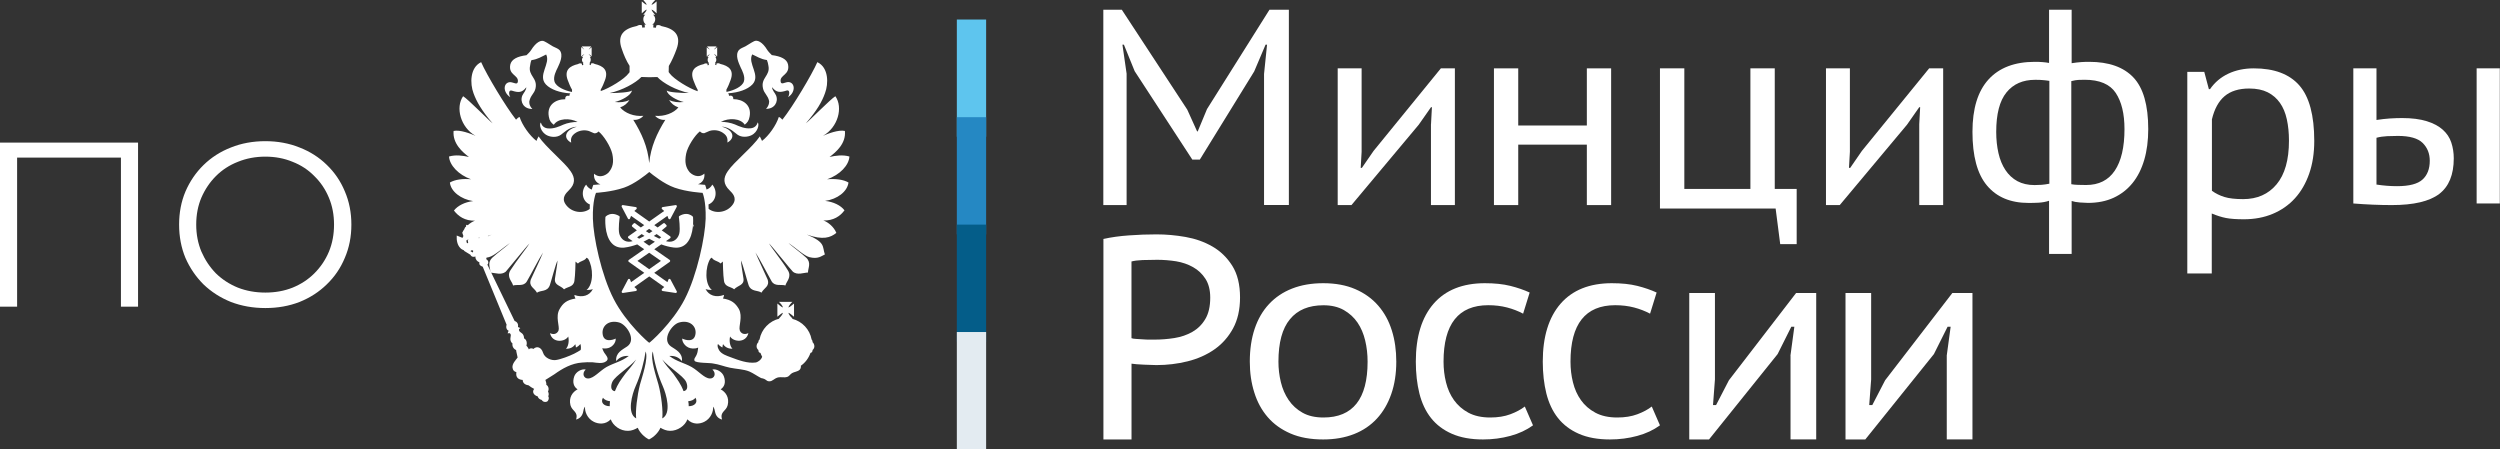 <?xml version="1.0" encoding="UTF-8"?> <svg xmlns="http://www.w3.org/2000/svg" width="256" height="46" viewBox="0 0 256 46" fill="none"><rect x="0" y="0" width="256" height="46" fill="#333333" stroke="none"/><path d="M27.173 31.544C25.909 31.544 24.733 31.336 23.645 30.92C22.573 30.488 21.637 29.888 20.837 29.12C20.053 28.336 19.437 27.432 18.989 26.408C18.557 25.368 18.341 24.232 18.341 23C18.341 21.768 18.557 20.64 18.989 19.616C19.437 18.576 20.053 17.672 20.837 16.904C21.637 16.12 22.573 15.52 23.645 15.104C24.717 14.672 25.893 14.456 27.173 14.456C28.437 14.456 29.605 14.672 30.677 15.104C31.749 15.52 32.677 16.112 33.461 16.88C34.261 17.648 34.877 18.552 35.309 19.592C35.757 20.632 35.981 21.768 35.981 23C35.981 24.232 35.757 25.368 35.309 26.408C34.877 27.448 34.261 28.352 33.461 29.12C32.677 29.888 31.749 30.488 30.677 30.92C29.605 31.336 28.437 31.544 27.173 31.544ZM27.173 29.96C28.181 29.96 29.109 29.792 29.957 29.456C30.821 29.104 31.565 28.616 32.189 27.992C32.829 27.352 33.325 26.616 33.677 25.784C34.029 24.936 34.205 24.008 34.205 23C34.205 21.992 34.029 21.072 33.677 20.24C33.325 19.392 32.829 18.656 32.189 18.032C31.565 17.392 30.821 16.904 29.957 16.568C29.109 16.216 28.181 16.04 27.173 16.04C26.165 16.04 25.229 16.216 24.365 16.568C23.501 16.904 22.749 17.392 22.109 18.032C21.485 18.656 20.989 19.392 20.621 20.24C20.269 21.072 20.093 21.992 20.093 23C20.093 23.992 20.269 24.912 20.621 25.76C20.989 26.608 21.485 27.352 22.109 27.992C22.749 28.616 23.501 29.104 24.365 29.456C25.229 29.792 26.165 29.96 27.173 29.96Z" fill="white"></path><path d="M0 31.4V14.6H14.136V31.4H12.384V15.656L12.84 16.136H1.296L1.752 15.656V31.4H0Z" fill="white"></path><path d="M100.98 2H97.98V14H100.98V2Z" fill="#5EC5EE"></path><path d="M100.98 12H97.98V24H100.98V12Z" fill="#2588C3"></path><path d="M100.98 23H97.98V35H100.98V23Z" fill="#045D89"></path><path d="M100.98 34H97.98V46H100.98V34Z" fill="#E3EBF1"></path><path d="M70.942 22.179C70.932 22.168 70.686 21.905 70.259 21.905C70.033 21.905 69.802 21.979 69.571 22.116C69.53 22.137 69.504 22.184 69.515 22.232C69.515 22.242 69.684 23.421 69.556 23.926C69.458 24.305 69.145 24.753 68.575 24.753C68.452 24.753 68.329 24.732 68.195 24.695H68.19L68.621 24.395C68.652 24.374 68.672 24.337 68.672 24.295C68.672 24.253 68.652 24.221 68.621 24.195L67.764 23.59C68.036 23.379 68.205 23.232 68.226 23.211C68.251 23.189 68.267 23.158 68.267 23.126C68.267 23.095 68.257 23.063 68.231 23.037L68.077 22.879C68.056 22.858 68.026 22.842 67.995 22.842C67.969 22.842 67.943 22.853 67.923 22.869C67.913 22.874 67.687 23.053 67.343 23.295L66.999 23.053L68.344 22.105L68.447 22.379C68.462 22.421 68.503 22.453 68.549 22.453C68.549 22.453 68.549 22.453 68.554 22.453C68.596 22.453 68.637 22.426 68.657 22.39L69.299 21.179C69.32 21.137 69.314 21.09 69.294 21.053C69.273 21.021 69.237 21 69.196 21C69.191 21 69.186 21 69.181 21L67.856 21.205C67.81 21.211 67.774 21.242 67.758 21.29C67.748 21.332 67.758 21.379 67.794 21.411L68.01 21.605L66.48 22.684L64.955 21.605L65.17 21.411C65.201 21.379 65.217 21.332 65.201 21.29C65.191 21.242 65.155 21.211 65.109 21.205L63.784 21C63.779 21 63.774 21 63.769 21C63.727 21 63.692 21.016 63.671 21.053C63.645 21.09 63.645 21.137 63.666 21.179L64.303 22.39C64.323 22.426 64.364 22.453 64.405 22.453C64.41 22.453 64.41 22.453 64.41 22.453C64.457 22.453 64.493 22.421 64.513 22.379L64.621 22.105L65.966 23.053L65.622 23.295C65.278 23.053 65.052 22.874 65.047 22.869C65.027 22.853 65.001 22.842 64.975 22.842C64.944 22.842 64.914 22.853 64.893 22.879L64.739 23.037C64.719 23.058 64.703 23.09 64.703 23.126C64.703 23.158 64.719 23.189 64.744 23.211C64.77 23.232 64.939 23.379 65.212 23.59L64.354 24.195C64.323 24.216 64.303 24.253 64.303 24.295C64.303 24.337 64.323 24.368 64.354 24.395L64.785 24.695C64.785 24.695 64.785 24.695 64.78 24.695C64.647 24.732 64.523 24.753 64.4 24.753C63.83 24.753 63.512 24.305 63.414 23.926C63.286 23.421 63.455 22.242 63.455 22.232C63.461 22.184 63.44 22.137 63.399 22.116C63.163 21.979 62.931 21.905 62.711 21.905C62.279 21.905 62.033 22.163 62.023 22.179C62.002 22.195 61.992 22.226 61.992 22.247C61.987 22.321 61.853 24.021 62.623 24.884C62.906 25.2 63.281 25.363 63.727 25.363C63.804 25.363 63.892 25.363 63.974 25.347C64.41 25.295 64.837 25.174 65.253 25.026L65.966 25.521L64.39 26.616C64.359 26.642 64.338 26.674 64.338 26.716C64.338 26.753 64.354 26.79 64.39 26.816L65.972 27.937L64.621 28.895L64.518 28.626C64.503 28.584 64.462 28.558 64.416 28.553C64.416 28.553 64.416 28.553 64.41 28.553C64.369 28.553 64.328 28.579 64.308 28.616L63.671 29.826C63.65 29.863 63.656 29.916 63.676 29.947C63.697 29.979 63.733 30 63.774 30C63.779 30 63.784 30 63.789 30L65.114 29.8C65.16 29.795 65.196 29.758 65.206 29.716C65.222 29.668 65.206 29.621 65.175 29.59L64.955 29.39L66.485 28.305L68.015 29.39L67.794 29.59C67.758 29.621 67.748 29.668 67.758 29.716C67.769 29.758 67.81 29.789 67.856 29.8L69.181 30C69.186 30 69.191 30 69.196 30C69.232 30 69.268 29.984 69.294 29.947C69.32 29.91 69.32 29.863 69.299 29.826L68.657 28.616C68.637 28.579 68.601 28.553 68.554 28.553H68.549C68.498 28.553 68.462 28.584 68.447 28.626L68.344 28.895L66.993 27.937L68.575 26.816C68.606 26.795 68.626 26.758 68.626 26.716C68.626 26.674 68.606 26.642 68.575 26.616L66.999 25.521L67.712 25.026C68.123 25.179 68.549 25.295 68.986 25.347C69.073 25.358 69.155 25.363 69.232 25.363C69.684 25.363 70.054 25.2 70.336 24.884C71.107 24.021 70.973 22.321 70.968 22.247C70.968 22.226 70.958 22.2 70.942 22.179ZM66.475 23.432L66.814 23.669C66.706 23.737 66.593 23.811 66.475 23.884C66.357 23.811 66.244 23.742 66.136 23.669L66.475 23.432ZM65.242 24.3L65.71 23.968C65.802 24.026 65.894 24.09 65.997 24.158C65.812 24.258 65.627 24.353 65.443 24.442L65.242 24.3ZM67.681 26.716L66.475 27.568L65.273 26.716L66.475 25.879L67.681 26.716ZM66.475 25.158L65.894 24.753C66.1 24.653 66.29 24.553 66.475 24.447C66.66 24.553 66.855 24.653 67.06 24.753L66.475 25.158ZM67.512 24.442C67.327 24.358 67.137 24.263 66.952 24.158C67.055 24.095 67.147 24.032 67.24 23.968L67.712 24.3L67.512 24.442Z" fill="white"></path><path d="M70.98 23.293C71.027 23.199 71.047 23.021 71.047 23.021L70.98 23V23.293Z" fill="white"></path><path d="M86.885 18.69C86.382 18.386 85.548 18.281 84.698 18.359C86.025 17.897 86.933 16.909 86.98 16.026C86.287 15.827 85.569 15.932 84.944 16.074C85.59 15.59 86.649 14.707 86.518 13.41C85.894 13.257 84.75 13.693 84.273 13.909C85.805 13.047 86.356 11.008 85.542 9.852C85.06 10.136 82.872 12.374 82.515 12.632C83.648 11.334 84.178 10.404 84.483 9.532C84.845 8.581 84.871 6.92 83.696 6.363C83.139 7.635 81.198 10.898 80.118 12.254C79.997 12.149 79.903 12.007 79.75 11.98C79.493 12.805 78.727 13.904 78.03 14.429C77.993 14.361 77.925 14.171 77.804 13.967C77.064 15.075 75.144 16.594 74.525 17.529C74.042 18.223 74.042 18.848 74.714 19.494C74.987 19.768 75.501 20.246 75.055 20.918C74.446 21.806 73.224 21.911 72.563 21.386C72.563 21.228 72.558 21.076 72.552 20.934C73.334 20.629 73.518 19.563 72.941 18.901C72.815 19.142 72.605 19.321 72.353 19.41C72.285 19.132 72.227 19 72.222 18.985L72.191 18.922H72.122C72.117 18.922 71.86 18.906 71.477 18.864C71.912 18.722 72.191 18.317 72.128 17.776C71.456 18.354 70.784 17.802 70.632 17.65C70.213 17.156 70.092 16.599 70.26 15.748C70.401 15.007 71.168 13.83 71.671 13.452C71.745 13.52 71.86 13.662 72.106 13.641C72.248 13.594 72.484 13.473 72.663 13.404C73.171 13.252 73.665 13.368 73.98 13.572C74.556 13.925 74.504 14.313 74.488 14.597C75.365 14.103 75.06 13.278 73.911 12.973C74.698 12.973 75.344 13.693 75.511 13.783C75.947 14.103 76.571 14.03 76.933 13.856C77.631 13.525 77.773 12.7 77.584 12.532C77.516 12.826 77.29 13.089 76.886 13.136C76.288 13.205 75.711 12.947 75.254 12.742C74.866 12.579 74.242 12.459 73.817 12.485C74.604 12.049 75.826 12.096 76.262 12.769C76.524 12.558 76.687 12.369 76.76 11.933C76.986 10.756 76.067 10.152 75.087 10.152C75.113 9.868 74.913 9.726 74.651 9.821C74.651 9.7 74.62 9.605 74.551 9.558C74.572 9.558 74.604 9.548 74.625 9.548C75.611 9.479 76.545 9.174 77.049 8.644C77.93 7.698 76.524 6.5 77.028 5.57C77.51 5.78 77.867 6.053 78.533 6.148C78.601 6.29 78.664 6.573 78.685 6.726C78.9 7.777 77.867 7.95 78.135 9.069C78.25 9.579 78.633 9.752 78.759 10.357C78.759 10.357 78.806 10.777 78.439 11.145C79.289 11.166 79.735 10.446 79.472 9.779C79.357 9.505 79.063 9.248 79.063 8.927C79.499 9.505 79.887 9.484 80.558 9.269C80.863 9.174 80.889 9.6 80.7 9.942C81.162 9.668 81.277 9.222 81.277 9.022C81.277 8.549 80.91 8.328 80.558 8.423C80.359 8.444 79.96 8.717 79.934 8.328C79.85 7.656 80.91 7.682 80.695 6.6C80.579 6.058 79.976 5.759 79.037 5.643C78.942 5.549 78.706 5.323 78.581 5.134C78.066 4.277 77.531 4.051 77.211 4.225C76.834 4.414 76.639 4.577 76.33 4.745C76.083 4.876 75.821 4.945 75.658 5.134C75.249 5.643 75.637 6.432 75.847 6.915C75.989 7.199 76.33 7.845 76.178 8.328C76.01 8.906 75.06 9.269 74.483 9.39C74.446 9.39 74.42 9.4 74.383 9.4V9.174C74.551 8.88 74.693 8.528 74.808 8.208C75.197 7.167 74.62 6.747 73.764 6.547C73.654 6.479 73.539 6.453 73.397 6.5H73.371L73.35 6.673L73.234 6.636L73.261 6.426H73.208C73.308 6.358 73.35 6.237 73.35 6.122C73.35 5.995 73.303 5.896 73.255 5.827H73.371L73.324 5.78C73.303 5.733 73.255 5.685 73.182 5.612C73.161 5.591 73.135 5.544 73.135 5.517C73.156 5.538 73.182 5.565 73.229 5.586C73.276 5.633 73.345 5.68 73.371 5.727L73.439 5.775V4.824L73.371 4.881C73.35 4.902 73.276 4.95 73.229 5.002C73.182 5.05 73.161 5.05 73.135 5.071C73.135 5.05 73.156 5.023 73.182 4.976C73.255 4.929 73.303 4.86 73.324 4.824L73.371 4.75H72.406L72.453 4.824C72.5 4.855 72.558 4.929 72.605 4.976C72.626 5.023 72.652 5.05 72.673 5.071C72.647 5.05 72.605 5.05 72.579 5.002C72.495 4.955 72.453 4.908 72.406 4.881L72.369 4.824V5.791L72.416 5.743C72.463 5.696 72.51 5.649 72.589 5.601C72.615 5.58 72.657 5.554 72.684 5.533C72.657 5.554 72.636 5.601 72.615 5.628C72.568 5.701 72.505 5.743 72.463 5.796L72.416 5.843H72.568C72.484 5.911 72.463 6.011 72.463 6.137C72.463 6.253 72.51 6.374 72.589 6.442H72.568L72.589 6.652L72.463 6.689L72.437 6.516H72.416C72.274 6.468 72.159 6.495 72.065 6.563C71.194 6.763 70.617 7.188 71.005 8.223C71.125 8.544 71.267 8.896 71.44 9.19V9.343C70.569 9.059 69.001 8.103 68.581 7.525C68.534 7.467 68.497 7.419 68.476 7.383H68.471L68.487 6.757C68.791 6.248 69.064 5.622 69.273 5.05C69.824 3.552 69.011 2.927 67.721 2.669C67.59 2.575 67.427 2.527 67.212 2.601L67.165 2.837L66.892 2.816L66.913 2.512C66.876 2.522 66.829 2.522 66.781 2.522C66.965 2.428 67.096 2.202 67.096 1.97C67.096 1.802 67.012 1.603 66.871 1.508H67.096C66.965 1.392 66.755 1.145 66.713 0.977C66.876 1.025 67.123 1.245 67.238 1.366V0.142C67.123 0.236 66.876 0.473 66.713 0.494C66.755 0.357 66.965 0.121 67.096 0H65.874C65.968 0.121 66.204 0.357 66.225 0.494C66.084 0.473 65.848 0.236 65.716 0.142V1.366C65.848 1.245 66.079 1.025 66.225 0.977C66.204 1.14 65.968 1.387 65.874 1.508H66.084C65.942 1.603 65.874 1.802 65.874 1.97C65.874 2.202 65.989 2.433 66.178 2.522C66.131 2.522 66.084 2.522 66.01 2.501L66.037 2.806L65.764 2.827L65.737 2.59C65.528 2.522 65.365 2.569 65.223 2.659C63.943 2.922 63.13 3.542 63.681 5.039C63.87 5.612 64.143 6.242 64.468 6.747V7.393C64.447 7.414 64.421 7.461 64.373 7.509C63.964 8.087 62.385 9.043 61.514 9.327V9.174C61.687 8.88 61.834 8.528 61.95 8.208C62.338 7.167 61.761 6.747 60.89 6.547C60.79 6.479 60.68 6.453 60.538 6.5H60.517L60.491 6.673L60.376 6.636L60.397 6.426H60.376C60.444 6.358 60.491 6.237 60.491 6.122C60.491 5.995 60.47 5.896 60.397 5.827H60.538L60.491 5.78C60.444 5.733 60.397 5.685 60.35 5.612C60.328 5.591 60.292 5.544 60.266 5.517C60.292 5.538 60.35 5.565 60.37 5.586C60.439 5.633 60.486 5.68 60.538 5.727L60.586 5.775V4.824L60.538 4.881C60.491 4.902 60.444 4.95 60.37 5.002C60.35 5.05 60.292 5.05 60.266 5.071C60.292 5.05 60.323 5.023 60.35 4.976C60.397 4.929 60.444 4.86 60.491 4.824L60.538 4.75H59.573L59.62 4.824C59.641 4.855 59.704 4.929 59.752 4.976C59.799 5.023 59.82 5.05 59.82 5.071C59.804 5.044 59.778 5.044 59.736 4.997C59.678 4.95 59.605 4.902 59.584 4.876L59.51 4.818V5.785L59.584 5.738C59.605 5.691 59.678 5.643 59.736 5.596C59.783 5.575 59.804 5.549 59.825 5.528C59.825 5.549 59.804 5.596 59.757 5.622C59.709 5.696 59.647 5.738 59.626 5.791L59.578 5.838H59.704C59.647 5.906 59.594 6.006 59.594 6.132C59.594 6.248 59.641 6.369 59.752 6.437H59.704L59.73 6.647L59.599 6.684L59.578 6.51H59.552C59.41 6.463 59.295 6.489 59.201 6.558C58.33 6.757 57.753 7.183 58.141 8.218C58.261 8.539 58.403 8.891 58.576 9.185V9.411C58.54 9.411 58.508 9.4 58.482 9.4C57.905 9.28 56.939 8.917 56.777 8.339C56.625 7.856 56.966 7.209 57.107 6.926C57.333 6.442 57.711 5.654 57.312 5.144C57.133 4.955 56.876 4.887 56.625 4.755C56.32 4.592 56.132 4.424 55.743 4.235C55.434 4.062 54.909 4.282 54.374 5.144C54.259 5.333 54.012 5.554 53.912 5.654C52.984 5.769 52.386 6.064 52.255 6.61C52.039 7.693 53.099 7.672 53.031 8.339C53.005 8.728 52.596 8.455 52.407 8.434C52.039 8.339 51.677 8.56 51.677 9.033C51.677 9.232 51.809 9.679 52.255 9.952C52.066 9.611 52.087 9.185 52.407 9.28C53.078 9.495 53.451 9.516 53.891 8.938C53.891 9.253 53.608 9.516 53.482 9.789C53.22 10.462 53.655 11.176 54.516 11.155C54.127 10.788 54.206 10.367 54.206 10.367C54.327 9.763 54.705 9.59 54.83 9.08C55.093 7.961 54.054 7.787 54.28 6.736C54.3 6.584 54.348 6.3 54.421 6.158C55.093 6.064 55.46 5.796 55.927 5.58C56.41 6.51 55.019 7.708 55.906 8.654C56.415 9.185 57.354 9.49 58.33 9.558C58.351 9.558 58.382 9.569 58.408 9.574C58.34 9.621 58.303 9.71 58.303 9.831C58.046 9.737 57.847 9.879 57.884 10.162C56.871 10.162 55.979 10.767 56.2 11.944C56.268 12.38 56.436 12.569 56.709 12.779C57.133 12.107 58.356 12.059 59.153 12.495C58.718 12.469 58.094 12.59 57.711 12.753C57.259 12.953 56.688 13.215 56.09 13.147C55.675 13.1 55.465 12.842 55.381 12.543C55.192 12.711 55.334 13.53 56.037 13.867C56.389 14.04 57.013 14.114 57.448 13.793C57.616 13.699 58.261 12.984 59.054 12.984C57.91 13.289 57.59 14.114 58.487 14.608C58.45 14.324 58.408 13.935 58.98 13.583C59.3 13.383 59.804 13.262 60.302 13.415C60.475 13.483 60.712 13.604 60.853 13.651C61.1 13.672 61.215 13.53 61.289 13.462C61.797 13.841 62.537 15.018 62.7 15.758C62.878 16.61 62.747 17.161 62.322 17.661C62.181 17.813 61.498 18.365 60.832 17.787C60.769 18.328 61.047 18.727 61.483 18.874C61.094 18.916 60.832 18.932 60.827 18.932H60.759L60.733 18.995C60.727 19.006 60.669 19.142 60.596 19.416C60.355 19.321 60.145 19.148 60.019 18.906C59.442 19.568 59.62 20.629 60.397 20.934C60.392 21.081 60.386 21.234 60.386 21.396C59.72 21.911 58.513 21.801 57.915 20.918C57.454 20.246 57.983 19.762 58.246 19.494C58.917 18.848 58.917 18.223 58.429 17.529C57.805 16.599 55.89 15.075 55.15 13.967C55.03 14.166 54.962 14.355 54.935 14.429C54.243 13.904 53.466 12.805 53.209 11.98C53.068 12.001 52.963 12.149 52.842 12.254C51.772 10.898 49.82 7.635 49.269 6.363C48.105 6.92 48.126 8.581 48.482 9.532C48.797 10.404 49.327 11.334 50.444 12.632C50.093 12.369 47.905 10.136 47.423 9.852C46.615 11.008 47.166 13.047 48.692 13.909C48.225 13.693 47.071 13.257 46.447 13.41C46.331 14.707 47.375 15.59 48.021 16.074C47.391 15.932 46.672 15.827 45.98 16.026C46.027 16.909 46.945 17.902 48.236 18.359C47.412 18.275 46.578 18.386 46.069 18.69C46.163 19.61 47.202 20.403 48.446 20.593C47.611 20.687 46.872 21.055 46.483 21.559C46.94 22.158 47.611 22.621 48.635 22.6C48.398 22.684 48.126 22.847 47.895 23.067C47.868 23.047 47.821 23.02 47.779 23.02C47.727 23.041 47.711 23.115 47.727 23.162C47.727 23.162 47.727 23.162 47.727 23.199C47.627 23.267 47.575 23.351 47.564 23.435C47.47 23.572 47.37 23.73 47.318 23.872C47.344 23.882 47.365 23.908 47.386 23.919C47.381 23.992 47.402 24.082 47.459 24.171C47.412 24.218 47.391 24.287 47.365 24.36L46.767 24.118C46.735 24.665 46.856 25.111 47.129 25.39C47.344 25.637 47.59 25.6 47.517 25.684L48.168 26.084C48.283 26.331 48.519 26.331 48.682 26.262C48.682 26.262 48.682 26.283 48.682 26.309C48.682 26.567 48.86 26.777 49.091 26.861C49.044 27.077 49.138 27.213 49.432 27.313L51.877 33.251C51.782 33.535 51.877 33.782 52.092 33.876C52.039 33.944 51.997 34.018 51.997 34.16C52.092 34.092 52.233 34.065 52.302 34.265C52.349 34.407 52.092 34.864 52.48 35.174C52.428 35.447 52.575 35.726 52.852 35.846C52.852 35.989 52.984 36.446 53.005 36.608C52.832 36.855 52.428 37.234 52.48 37.649C52.527 37.943 52.643 38.038 52.879 38.111C52.784 38.642 53.078 38.879 53.524 38.905C53.524 39.294 53.886 39.43 54.122 39.456C54.348 39.625 54.442 39.693 54.699 39.824C54.463 40.103 54.631 40.471 55.061 40.591C55.108 40.754 55.229 40.896 55.471 40.954C55.612 41.19 55.869 41.19 56.021 41.122C56.116 41.075 56.284 40.802 56.137 40.565C56.231 40.45 56.184 40.224 56.116 40.082C56.257 39.824 56.137 39.504 55.943 39.409C55.969 39.267 55.895 39.041 55.848 38.905C56.189 38.689 56.614 38.421 56.766 38.327C57.6 37.728 58.545 37.192 59.615 37.123C59.888 37.097 60.392 37.076 60.675 37.097C61.11 37.144 61.708 37.276 62.06 37.002C62.17 36.934 62.238 36.813 62.217 36.698C62.17 36.425 61.876 36.188 61.782 35.946C61.755 35.873 61.714 35.763 61.666 35.663C61.971 35.715 62.254 35.673 62.427 35.589C62.616 35.521 63.072 35.179 63.051 34.67C62.684 34.843 61.803 35.079 61.708 34.186C61.614 33.398 62.306 32.725 63.392 33.02C64.132 33.209 65.213 34.785 64.227 35.473C63.744 35.804 63.004 36.12 63.099 36.981C63.413 36.593 63.838 36.404 64.389 36.451C63.581 37.05 62.957 37.123 62.107 37.581C61.367 38.017 60.816 38.737 60.234 38.758C59.788 38.779 59.542 38.248 59.977 37.838C59.542 37.743 58.965 38.085 58.802 38.542C58.592 39.167 58.755 39.614 59.143 39.866C58.618 40.15 58.225 40.702 58.414 41.49C58.592 42.136 59.237 42.136 58.991 42.961C59.353 42.867 59.589 42.62 59.694 42.268C59.741 42.021 59.788 41.763 59.909 41.642C59.856 42.136 60.14 42.867 60.816 43.198C61.273 43.424 61.992 43.513 62.542 42.94C62.768 43.587 63.529 44.144 64.321 44.117C64.683 44.117 65.04 43.96 65.307 43.802C65.496 44.28 65.979 44.769 66.456 45C66.949 44.769 67.432 44.28 67.631 43.802C67.894 43.965 68.256 44.117 68.607 44.117C69.368 44.138 70.171 43.587 70.386 42.94C70.937 43.513 71.655 43.424 72.112 43.198C72.783 42.867 73.067 42.136 73.019 41.642C73.145 41.763 73.192 42.021 73.245 42.268C73.34 42.62 73.57 42.867 73.938 42.961C73.691 42.136 74.352 42.136 74.515 41.49C74.704 40.702 74.315 40.145 73.796 39.866C74.174 39.619 74.352 39.173 74.126 38.542C73.964 38.085 73.387 37.743 72.951 37.838C73.387 38.248 73.15 38.779 72.694 38.758C72.117 38.737 71.566 38.011 70.821 37.581C69.977 37.118 69.352 37.05 68.539 36.451C69.09 36.404 69.525 36.593 69.83 36.981C69.924 36.12 69.184 35.804 68.702 35.473C67.726 34.785 68.796 33.209 69.552 33.02C70.622 32.725 71.33 33.398 71.22 34.186C71.105 35.085 70.244 34.848 69.856 34.67C69.856 35.174 70.312 35.516 70.501 35.589C70.722 35.694 71.131 35.752 71.493 35.594C71.482 35.684 71.466 35.778 71.466 35.804C71.393 36.572 70.984 36.64 71.125 36.955C71.325 37.192 72.642 37.144 72.998 37.218C73.623 37.302 74.153 37.533 74.751 37.654C75.422 37.796 76.136 37.796 76.739 38.043C77.127 38.211 77.563 38.526 77.94 38.715C78.518 38.81 78.423 39.047 78.79 39.047C79.121 39.047 79.247 38.763 79.672 38.647C79.966 38.579 80.296 38.694 80.59 38.6C80.805 38.553 80.899 38.332 81.099 38.211C81.335 38.069 81.665 38.069 81.886 37.864C82.001 37.759 82.027 37.56 82.006 37.418L82.012 37.449C82.463 37.134 82.804 36.672 82.993 36.141C83.108 36.12 83.203 36.015 83.203 35.894C83.203 35.873 83.203 35.846 83.203 35.846C83.318 35.752 83.391 35.61 83.391 35.468C83.391 35.29 83.323 35.148 83.203 35.032C83.203 35.032 83.203 35.006 83.203 34.985C83.203 34.89 83.155 34.822 83.108 34.759C82.919 33.734 82.143 32.909 81.141 32.652C81.141 32.626 81.141 32.626 81.141 32.604H81.12C81.12 32.557 81.099 32.531 81.062 32.531C80.92 32.389 80.752 32.168 80.731 32.026C80.894 32.074 81.167 32.331 81.308 32.436V31.081C81.167 31.186 80.899 31.443 80.731 31.491C80.752 31.322 81.01 31.028 81.141 30.913H79.766C79.892 31.028 80.154 31.322 80.175 31.491C80.013 31.443 79.74 31.186 79.604 31.081V32.436C79.745 32.331 80.013 32.074 80.175 32.026C80.154 32.195 79.892 32.489 79.766 32.604L79.813 32.626C78.79 32.862 77.967 33.713 77.778 34.759C77.71 34.817 77.662 34.89 77.662 34.985C77.662 35.006 77.662 35.032 77.662 35.032C77.542 35.148 77.474 35.29 77.474 35.468C77.474 35.605 77.542 35.752 77.662 35.846C77.662 35.846 77.662 35.868 77.662 35.894C77.662 36.046 77.757 36.12 77.872 36.141C77.919 36.272 77.977 36.404 78.04 36.519C78.04 36.509 78.04 36.509 78.056 36.493C77.972 36.882 77.5 37.118 77.395 37.118C76.555 37.239 75.627 36.882 74.782 36.566C74.41 36.425 73.901 36.262 73.654 35.894C73.502 35.626 73.434 35.458 73.513 35.221C73.607 35.337 73.759 35.468 73.974 35.584C73.995 35.468 73.995 35.337 74.042 35.242C74.257 35.563 74.599 35.726 75.008 35.705C74.761 35.494 74.646 34.938 74.761 34.454C75.102 35.032 76.398 35.148 76.634 34.112C76.151 34.339 75.842 34.092 75.753 33.829C75.611 33.414 76.083 32.41 75.658 31.638C75.317 31.06 74.929 30.708 74.027 30.566C74.095 30.455 74.121 30.361 74.142 30.198C73.308 30.503 72.589 30.266 72.248 29.599C72.416 29.667 72.657 29.693 72.894 29.693C72.154 29.089 72.201 27.381 72.731 26.499C72.799 26.451 72.825 26.404 72.894 26.383C73.056 26.714 73.539 26.714 73.785 26.982C73.88 26.888 73.927 26.861 74.021 26.782C74.021 26.782 74.042 28.186 74.137 28.763C74.231 29.41 74.856 29.341 75.176 29.625C75.553 29.21 76.235 29.231 76.13 28.516C76.036 27.802 75.894 27.15 75.873 26.667C76.083 27.103 76.498 28.742 76.66 29.21C76.928 29.904 77.599 29.694 77.977 29.967C78.224 29.483 78.848 29.341 78.601 28.611C78.533 28.422 77.51 26.267 77.358 25.852C77.72 26.383 78.712 28.28 79.016 28.811C79.357 29.362 79.981 29.094 80.427 29.231C80.511 28.832 81.115 28.369 80.674 27.676C80.123 26.756 78.827 25.154 78.759 24.927C79.016 25.174 81.025 27.676 81.183 27.812C81.65 28.222 82.332 27.907 82.736 27.907C82.736 27.45 83.098 26.93 82.573 26.399C82.09 25.936 80.983 25.148 80.747 24.88C81.487 25.39 82.358 26.199 82.877 26.331C83.795 26.567 84.126 26.199 84.467 26.057C84.184 25.222 84.561 24.833 82.62 24.019C84.299 24.618 85.044 24.323 85.642 23.85C85.406 23.251 84.808 22.747 84.32 22.579C85.348 22.6 86.03 22.143 86.476 21.538C86.099 21.034 85.348 20.666 84.488 20.572C85.757 20.398 86.77 19.61 86.885 18.69ZM47.942 24.864C47.921 24.864 47.921 24.886 47.895 24.912C47.753 24.891 47.753 24.723 47.779 24.581C47.848 24.581 47.895 24.56 47.942 24.512L47.963 24.539L47.895 24.586C47.921 24.675 47.921 24.77 47.942 24.864ZM48.404 25.852L48.173 25.716C48.267 25.605 48.356 25.605 48.451 25.669C48.451 25.737 48.451 25.805 48.404 25.852ZM49.096 24.381C49.065 24.381 49.033 24.381 49.002 24.381C48.996 24.376 48.991 24.365 48.986 24.36C49.028 24.35 49.075 24.35 49.112 24.339C49.112 24.35 49.101 24.365 49.096 24.381ZM62.438 41.595C61.861 41.595 61.451 41.232 61.745 40.723C61.897 40.954 62.202 41.059 62.464 41.085C62.438 41.327 62.438 41.395 62.438 41.595ZM71.215 40.723C71.508 41.232 71.099 41.595 70.522 41.595C70.522 41.395 70.522 41.327 70.475 41.085C70.743 41.064 71.057 40.965 71.215 40.723ZM62.417 9.532C63.733 9.248 65.076 8.507 65.68 7.882C66.178 7.913 66.823 7.919 67.311 7.887C67.904 8.518 69.226 9.243 70.548 9.527C69.782 9.527 68.445 9.458 68.277 9.269C68.324 9.752 69.347 10.299 70.019 10.446C69.462 10.514 68.948 10.446 68.513 10.246C68.749 10.588 69.022 10.845 69.468 10.998C69.001 11.576 68.035 11.949 67.081 11.86C67.317 12.143 67.752 12.322 68.13 12.269C67.269 13.641 66.635 15.049 66.483 16.678H66.477V16.683C66.335 15.049 65.701 13.641 64.846 12.269C65.234 12.317 65.659 12.143 65.879 11.86C64.914 11.954 63.985 11.576 63.502 10.998C63.954 10.845 64.221 10.588 64.457 10.246C64.032 10.446 63.502 10.514 62.952 10.446C63.623 10.294 64.657 9.752 64.704 9.269C64.52 9.463 63.183 9.532 62.417 9.532ZM50.345 24.029C50.224 24.082 50.077 24.145 49.967 24.192C49.967 24.181 49.967 24.171 49.967 24.16C50.083 24.113 50.229 24.071 50.345 24.029ZM58.812 30.203C58.839 30.366 58.86 30.461 58.928 30.571C58.02 30.713 57.637 31.065 57.307 31.643C56.845 32.421 57.328 33.424 57.197 33.834C57.102 34.092 56.803 34.344 56.32 34.118C56.556 35.158 57.847 35.037 58.188 34.459C58.303 34.943 58.188 35.5 57.952 35.71C58.356 35.731 58.697 35.568 58.907 35.248C58.954 35.342 58.954 35.473 58.975 35.589C59.201 35.473 59.342 35.342 59.437 35.227C59.474 35.342 59.515 35.615 59.463 35.836C59.29 35.952 59.096 36.062 58.791 36.22C58.309 36.456 57.427 36.798 56.924 36.866C56.509 36.934 55.79 36.698 55.607 36.12C55.439 35.568 54.983 35.389 54.621 35.731C54.526 35.663 54.269 35.61 54.159 35.783C54.159 35.783 54.044 35.521 53.902 35.395C53.996 35.111 53.923 34.769 53.666 34.654C53.645 34.097 53.304 34.097 53.183 33.908C53.115 33.792 53.115 33.645 53.278 33.624C53.209 33.519 53.062 33.498 53.041 33.498C53.089 33.261 53.015 32.967 52.7 32.873L49.909 27.103C50.088 26.914 49.993 26.641 49.794 26.546C49.794 26.546 49.794 26.525 49.794 26.499C49.81 26.451 49.815 26.42 49.82 26.383C49.894 26.372 49.988 26.352 50.067 26.331C50.618 26.199 51.478 25.39 52.223 24.88C51.961 25.154 50.88 25.942 50.397 26.399C49.946 26.846 50.135 27.292 50.208 27.697L50.313 27.923C50.723 27.949 51.336 28.196 51.793 27.817C51.934 27.676 53.949 25.174 54.217 24.933C54.112 25.159 52.842 26.762 52.265 27.681C51.84 28.375 52.464 28.832 52.538 29.236C52.994 29.094 53.618 29.368 53.949 28.816C54.269 28.285 55.245 26.388 55.607 25.858C55.465 26.273 54.432 28.427 54.358 28.616C54.112 29.347 54.736 29.488 54.983 29.972C55.36 29.699 56.037 29.914 56.299 29.215C56.462 28.748 56.876 27.108 57.092 26.672C57.065 27.155 56.924 27.807 56.829 28.522C56.735 29.241 57.406 29.215 57.758 29.63C58.099 29.347 58.723 29.415 58.818 28.769C58.912 28.191 58.933 26.788 58.933 26.788C59.028 26.872 59.075 26.893 59.18 26.987C59.41 26.714 59.898 26.714 60.061 26.388C60.135 26.409 60.155 26.457 60.229 26.504C60.759 27.387 60.801 29.094 60.061 29.699C60.276 29.699 60.544 29.672 60.706 29.604C60.381 30.271 59.652 30.508 58.812 30.203ZM64.027 38.274C63.592 38.873 63.251 39.309 62.968 40.056C62.459 40.008 62.558 39.383 62.721 39.068C63.062 38.442 64.447 37.628 65.145 36.813C64.835 37.334 64.405 37.806 64.027 38.274ZM65.533 39.383C65.25 40.486 65.05 42.115 65.145 42.846C64.169 42.336 64.72 40.371 65.097 39.525C65.622 38.348 65.989 36.908 66.11 35.989C66.414 36.687 65.738 38.637 65.533 39.383ZM67.815 42.846C67.909 42.115 67.721 40.486 67.427 39.383C67.222 38.637 66.551 36.687 66.85 35.989C66.965 36.908 67.332 38.342 67.862 39.525C68.24 40.371 68.791 42.336 67.815 42.846ZM70.239 39.062C70.407 39.383 70.501 40.003 69.992 40.05C69.709 39.304 69.368 38.873 68.948 38.269C68.555 37.806 68.125 37.328 67.815 36.808C68.508 37.628 69.898 38.437 70.239 39.062ZM70.118 30.629C68.843 33.109 66.509 35.127 66.483 35.1C66.456 35.132 64.122 33.109 62.847 30.629C61.572 28.154 60.754 24.26 60.712 22.4C60.664 20.54 61.032 19.747 61.032 19.747C61.032 19.747 62.626 19.657 63.901 19.216C64.982 18.843 66.157 17.892 66.488 17.613C66.818 17.892 67.993 18.838 69.079 19.216C70.349 19.663 71.944 19.747 71.944 19.747C71.944 19.747 72.306 20.545 72.259 22.4C72.206 24.26 71.388 28.154 70.118 30.629Z" fill="white"></path><path d="M112.98 24.471C113.785 24.292 114.663 24.168 115.616 24.103C116.568 24.032 117.499 24 118.425 24C119.404 24 120.398 24.087 121.403 24.265C122.413 24.444 123.329 24.768 124.155 25.245C124.981 25.721 125.654 26.376 126.185 27.215C126.711 28.054 126.98 29.136 126.98 30.457C126.98 31.702 126.738 32.763 126.259 33.639C125.78 34.516 125.138 35.236 124.344 35.788C123.55 36.34 122.634 36.746 121.608 37.001C120.582 37.255 119.519 37.385 118.425 37.385C118.309 37.385 118.131 37.379 117.894 37.368C117.652 37.358 117.405 37.347 117.147 37.342C116.889 37.331 116.636 37.315 116.4 37.298C116.158 37.276 115.984 37.26 115.868 37.239V45H112.99V24.471H112.98ZM118.509 26.603C117.989 26.603 117.489 26.614 116.999 26.63C116.51 26.652 116.131 26.701 115.863 26.776V34.63C115.958 34.668 116.116 34.695 116.337 34.706C116.557 34.717 116.789 34.727 117.026 34.749C117.268 34.771 117.494 34.776 117.715 34.776C117.936 34.776 118.104 34.776 118.22 34.776C118.909 34.776 119.593 34.722 120.267 34.614C120.94 34.505 121.545 34.3 122.097 33.986C122.645 33.672 123.087 33.239 123.423 32.671C123.76 32.108 123.928 31.377 123.928 30.479C123.928 29.699 123.765 29.061 123.439 28.552C123.113 28.049 122.692 27.648 122.171 27.356C121.656 27.063 121.072 26.863 120.43 26.755C119.783 26.657 119.141 26.603 118.509 26.603Z" fill="white"></path><path d="M127.98 37.032C127.98 35.781 128.146 34.657 128.478 33.665C128.811 32.673 129.299 31.828 129.947 31.137C130.591 30.446 131.379 29.913 132.312 29.549C133.239 29.185 134.3 29 135.496 29C136.745 29 137.844 29.201 138.782 29.607C139.72 30.013 140.503 30.573 141.13 31.296C141.758 32.019 142.219 32.863 142.524 33.839C142.83 34.81 142.98 35.876 142.98 37.032C142.98 38.261 142.808 39.369 142.465 40.351C142.122 41.332 141.634 42.172 140.996 42.863C140.358 43.554 139.576 44.087 138.648 44.451C137.721 44.815 136.67 45 135.496 45C134.204 45 133.089 44.799 132.151 44.393C131.213 43.987 130.435 43.433 129.819 42.72C129.202 42.008 128.741 41.164 128.441 40.193C128.13 39.222 127.98 38.166 127.98 37.032ZM130.912 37.032C130.912 37.744 130.993 38.441 131.159 39.127C131.325 39.813 131.588 40.419 131.958 40.963C132.328 41.507 132.799 41.934 133.378 42.261C133.957 42.588 134.67 42.752 135.523 42.752C138.536 42.752 140.042 40.847 140.042 37.037C140.042 36.288 139.962 35.565 139.795 34.868C139.629 34.177 139.372 33.565 139.013 33.037C138.654 32.509 138.187 32.082 137.608 31.749C137.029 31.422 136.332 31.259 135.523 31.259C134.016 31.259 132.874 31.733 132.092 32.689C131.304 33.633 130.912 35.084 130.912 37.032Z" fill="white"></path><path d="M156.98 43.554C156.318 44.034 155.547 44.398 154.658 44.636C153.769 44.879 152.838 45 151.856 45C150.61 45 149.55 44.805 148.671 44.419C147.793 44.034 147.084 43.496 146.536 42.805C145.988 42.114 145.595 41.274 145.347 40.293C145.104 39.311 144.98 38.224 144.98 37.032C144.98 34.472 145.59 32.493 146.805 31.095C148.02 29.702 149.773 29 152.053 29C153.051 29 153.919 29.09 154.658 29.274C155.392 29.459 156.054 29.686 156.638 29.955L155.967 32.119C155.46 31.85 154.912 31.639 154.322 31.485C153.733 31.332 153.092 31.253 152.399 31.253C149.343 31.253 147.819 33.179 147.819 37.032C147.819 37.765 147.901 38.472 148.072 39.153C148.242 39.839 148.511 40.446 148.888 40.974C149.266 41.501 149.757 41.934 150.362 42.261C150.972 42.588 151.717 42.752 152.596 42.752C153.382 42.752 154.074 42.641 154.663 42.419C155.253 42.198 155.744 41.934 156.142 41.628L156.98 43.554Z" fill="white"></path><path d="M169.98 43.554C169.318 44.034 168.547 44.398 167.658 44.636C166.769 44.879 165.838 45 164.856 45C163.61 45 162.55 44.805 161.671 44.419C160.793 44.034 160.085 43.496 159.536 42.805C158.988 42.114 158.596 41.274 158.347 40.293C158.104 39.311 157.98 38.224 157.98 37.032C157.98 34.472 158.591 32.493 159.806 31.095C161.021 29.702 162.773 29 165.053 29C166.051 29 166.919 29.09 167.658 29.274C168.392 29.459 169.054 29.686 169.638 29.955L168.967 32.119C168.46 31.85 167.912 31.639 167.323 31.485C166.733 31.332 166.092 31.253 165.399 31.253C162.344 31.253 160.819 33.179 160.819 37.032C160.819 37.765 160.901 38.472 161.072 39.153C161.242 39.839 161.511 40.446 161.889 40.974C162.261 41.501 162.757 41.934 163.367 42.261C163.978 42.588 164.722 42.752 165.601 42.752C166.387 42.752 167.079 42.641 167.668 42.419C168.258 42.198 168.749 41.934 169.142 41.628L169.98 43.554Z" fill="white"></path><path d="M183.34 36.43L183.741 33.46H183.428L182.029 36.258L175.004 45H172.98V30H175.61V38.852L175.412 41.482H175.724L177.04 38.941L183.923 30H185.98V44.995H183.35V36.43H183.34Z" fill="white"></path><path d="M199.344 36.43L199.746 33.46H199.432L198.033 36.258L191.006 45H188.98V30H191.606V38.852L191.408 41.482H191.722L193.037 38.941L199.923 30H201.98V44.995H199.349V36.43H199.344Z" fill="white"></path><path d="M129.438 7.575L129.746 4.574H129.594L128.43 7.315L122.861 16.345H122.094L116.19 7.288L115.089 4.574H114.937L115.365 7.543V21H112.98V1H114.875L121.577 11.228L122.584 13.455H122.647L123.597 11.17L129.991 1H131.98V20.995H129.438V7.575Z" fill="white"></path><path d="M146.536 12.711L146.629 10.976H146.536L145.281 12.768L138.39 21H136.98V7H139.43V15.538L139.336 17.191H139.456L140.653 15.455L147.543 7H148.98V21H146.53V12.711H146.536Z" fill="white"></path><path d="M162.493 14.811H155.467V21H152.98V7H155.467V12.851H162.493V7H164.98V21H162.493V14.811Z" fill="white"></path><path d="M183.98 25H182.294L181.825 21.355H169.98V7H172.475V19.346H179.241V7H181.735V19.346H183.98V25Z" fill="white"></path><path d="M196.531 12.711L196.625 10.976H196.531L195.278 12.768L188.39 21H186.98V7H189.429V15.538L189.335 17.191H189.46L190.656 15.455L197.544 7H198.98V21H196.531V12.711Z" fill="white"></path><path d="M209.823 20.559C209.475 20.673 209.117 20.735 208.745 20.756C208.371 20.776 208.028 20.781 207.728 20.781C205.881 20.781 204.465 20.188 203.469 19.002C202.473 17.816 201.98 15.986 201.98 13.5C201.98 11.128 202.525 9.344 203.624 8.137C204.719 6.935 206.301 6.332 208.366 6.332C208.931 6.332 209.418 6.368 209.823 6.446V1H212.137V6.471C212.5 6.415 212.826 6.378 213.112 6.358C213.397 6.337 213.668 6.332 213.932 6.332C215.939 6.332 217.449 6.863 218.46 7.931C219.472 8.998 219.98 10.762 219.98 13.222C219.98 14.387 219.845 15.439 219.57 16.372C219.295 17.306 218.896 18.1 218.367 18.75C217.838 19.399 217.195 19.899 216.437 20.25C215.675 20.601 214.798 20.776 213.807 20.776C213.626 20.776 213.356 20.761 213.003 20.735C212.65 20.709 212.36 20.657 212.137 20.58V26H209.823V20.559ZM208.334 18.951C208.578 18.951 208.822 18.94 209.066 18.925C209.31 18.904 209.574 18.868 209.854 18.811V8.281C209.611 8.245 209.383 8.214 209.169 8.199C208.957 8.178 208.698 8.173 208.397 8.173C207.141 8.173 206.161 8.601 205.46 9.467C204.761 10.329 204.413 11.675 204.413 13.51C204.413 14.289 204.491 15.011 204.641 15.676C204.792 16.341 205.03 16.924 205.357 17.414C205.679 17.904 206.093 18.285 206.587 18.554C207.079 18.817 207.665 18.951 208.334 18.951ZM213.47 8.168C213.226 8.168 213.009 8.173 212.816 8.183C212.624 8.194 212.386 8.235 212.101 8.307V18.863C212.303 18.899 212.531 18.925 212.785 18.93C213.04 18.94 213.32 18.945 213.621 18.945C214.917 18.945 215.897 18.456 216.556 17.471C217.215 16.491 217.547 15.073 217.547 13.222C217.547 11.649 217.247 10.411 216.65 9.514C216.054 8.622 214.995 8.168 213.47 8.168Z" fill="white"></path><path d="M225.716 7.356L226.186 9.124H226.309C226.79 8.434 227.409 7.909 228.173 7.547C228.936 7.186 229.807 7 230.785 7C232.873 7 234.427 7.58 235.447 8.741C236.467 9.901 236.98 11.801 236.98 14.434C236.98 15.671 236.808 16.788 236.462 17.779C236.115 18.77 235.633 19.613 235.003 20.303C234.378 20.993 233.62 21.524 232.733 21.896C231.848 22.268 230.86 22.454 229.775 22.454C229.001 22.454 228.392 22.41 227.943 22.323C227.495 22.235 227.008 22.082 226.485 21.863V28H223.98V7.356H225.716ZM230.32 9.064C229.257 9.064 228.413 9.327 227.799 9.847C227.185 10.367 226.753 11.161 226.501 12.223V19.537C226.875 19.81 227.303 20.024 227.783 20.172C228.263 20.319 228.899 20.39 229.695 20.39C231.137 20.39 232.28 19.887 233.123 18.874C233.968 17.861 234.39 16.372 234.39 14.407C234.39 13.602 234.315 12.869 234.17 12.212C234.026 11.555 233.791 10.991 233.465 10.531C233.14 10.071 232.723 9.71 232.216 9.453C231.703 9.195 231.073 9.064 230.32 9.064Z" fill="white"></path><path d="M243.351 12.285C243.827 12.213 244.282 12.161 244.717 12.131C245.152 12.105 245.567 12.089 245.961 12.089C246.968 12.089 247.812 12.197 248.494 12.408C249.178 12.618 249.724 12.911 250.139 13.281C250.553 13.651 250.846 14.087 251.013 14.596C251.18 15.104 251.266 15.643 251.266 16.213C251.266 17.893 250.765 19.11 249.769 19.865C248.773 20.62 247.154 21 244.924 21C243.66 21 242.345 20.944 240.98 20.836V7H243.351V12.285ZM243.351 18.899C244.08 19.012 244.782 19.064 245.455 19.064C246.7 19.064 247.569 18.838 248.065 18.386C248.561 17.934 248.808 17.292 248.808 16.465C248.808 15.726 248.565 15.12 248.08 14.637C247.595 14.159 246.75 13.918 245.546 13.918C245.207 13.918 244.844 13.928 244.449 13.944C244.055 13.964 243.69 14.015 243.351 14.108V18.899ZM253.608 7H255.98V20.836H253.608V7Z" fill="white"></path></svg> 